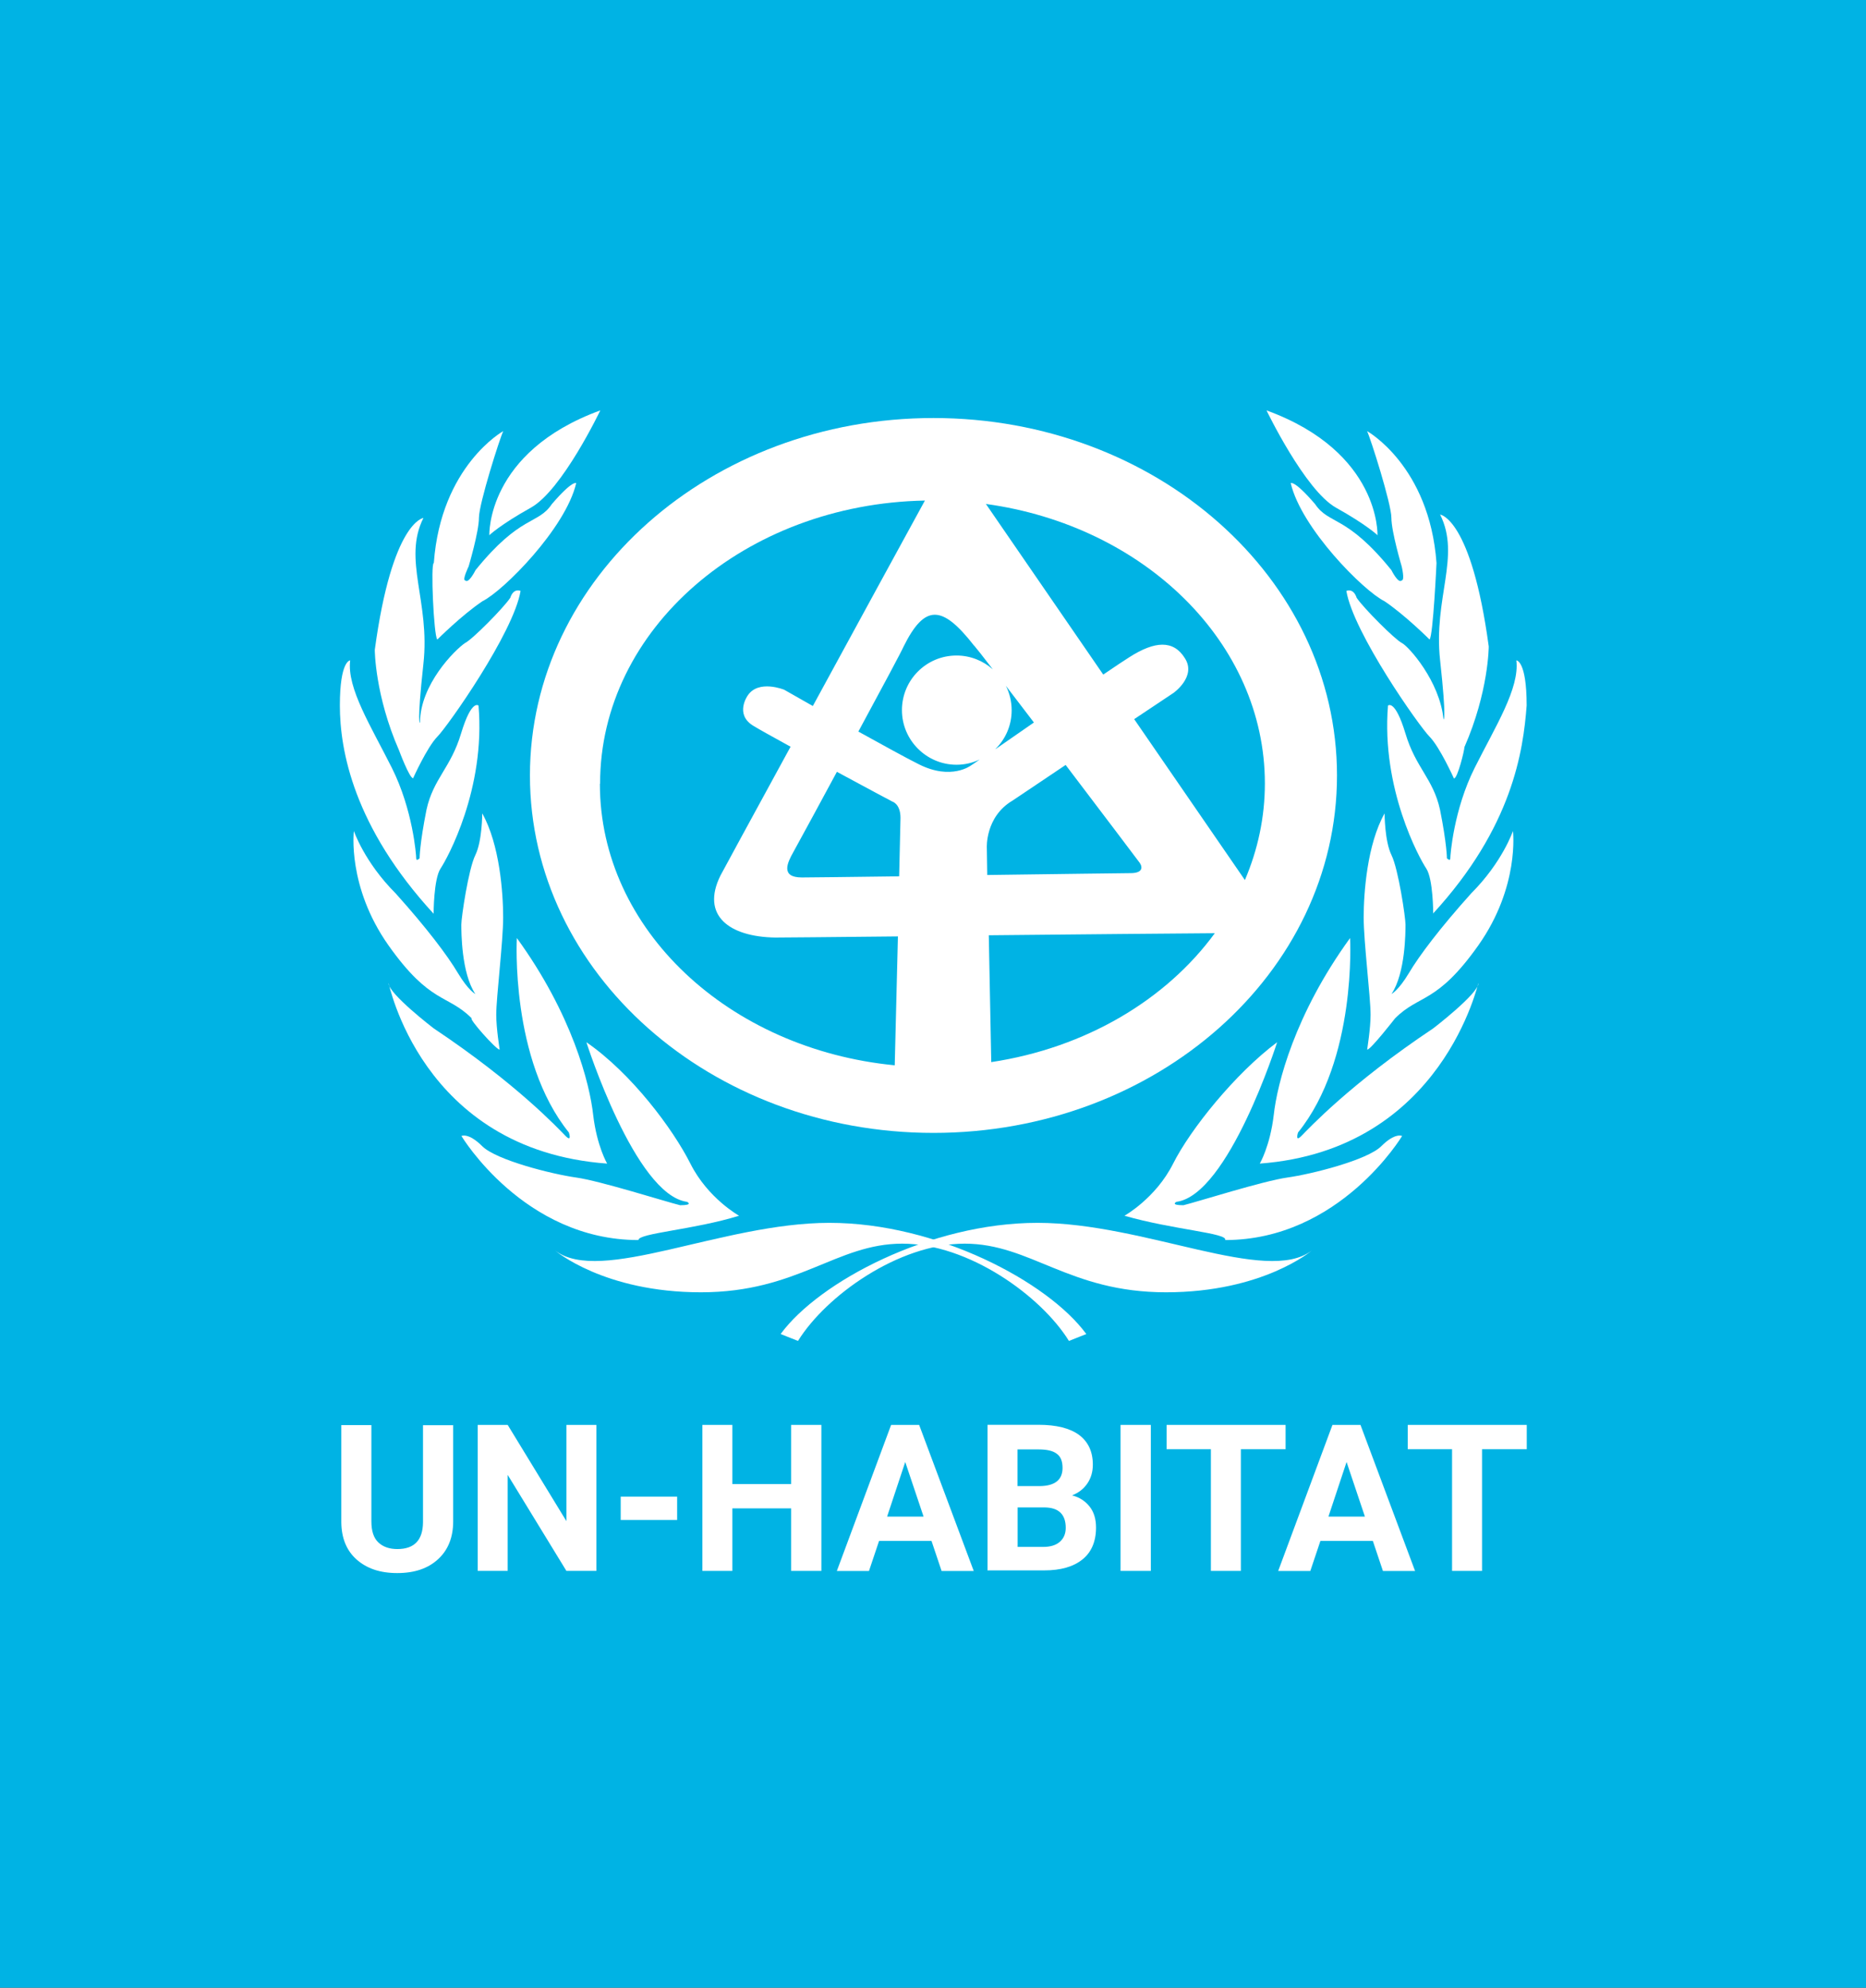<?xml version="1.0" encoding="UTF-8"?>
<svg id="Layer_1" xmlns="http://www.w3.org/2000/svg" version="1.1" viewBox="0 0 181.13 192.91">
  <rect x="0" y="0" width="181.13" height="192.91" fill="#333333" stroke="none"/>
  <!-- Generator: Adobe Illustrator 29.2.1, SVG Export Plug-In . SVG Version: 2.1.0 Build 116)  -->
  <defs>
    <style>
      .st0 {
        fill: none;
      }

      .st1 {
        fill: #fff;
      }

      .st2 {
        fill: #00b3e4;
      }
    </style>
  </defs>
  <polygon class="st0" points="54.1 57.25 54.1 135.25 127.1 135.25 127.1 57.25 54.1 57.25 54.1 57.25"/>
  <rect class="st2" width="181.13" height="192.91"/>
  <g>
    <path class="st1" d="M43.99,138.29v9.35c0,1.56-.49,2.78-1.45,3.67-.98.91-2.29,1.36-3.98,1.36s-2.96-.45-3.94-1.31c-.98-.87-1.47-2.07-1.49-3.61v-9.44h2.92v9.35c0,.93.22,1.6.67,2.03s1.07.65,1.85.65c1.65,0,2.47-.87,2.49-2.58v-9.44h2.94v-.02Z"/>
    <polygon class="st1" points="57.89 152.46 54.98 152.46 49.28 143.14 49.28 152.46 46.37 152.46 46.37 138.29 49.28 138.29 54.98 147.63 54.98 138.29 57.89 138.29 57.89 152.46 57.89 152.46"/>
    <polygon class="st1" points="65.73 147.52 60.25 147.52 60.25 145.25 65.73 145.25 65.73 147.52 65.73 147.52"/>
    <polygon class="st1" points="79.73 152.46 76.79 152.46 76.79 146.39 71.09 146.39 71.09 152.46 68.18 152.46 68.18 138.29 71.09 138.29 71.09 144.03 76.79 144.03 76.79 138.29 79.73 138.29 79.73 152.46 79.73 152.46"/>
    <path class="st1" d="M90.45,149.55h-5.12l-.98,2.92h-3.12l5.27-14.18h2.72l5.3,14.18h-3.12l-.98-2.92h.02ZM86.11,147.19h3.54l-1.78-5.3-1.76,5.3h0Z"/>
    <path class="st1" d="M95.86,152.46v-14.18h4.96c1.71,0,3.03.33,3.92.98.89.67,1.34,1.62,1.34,2.89,0,.69-.18,1.31-.53,1.82-.36.53-.85.91-1.49,1.16.73.18,1.29.56,1.71,1.09s.62,1.22.62,2.03c0,1.36-.45,2.4-1.31,3.09-.87.71-2.11,1.07-3.72,1.07h-5.52l.02.04ZM98.78,144.23h2.16c1.47-.02,2.2-.62,2.2-1.76,0-.65-.18-1.11-.56-1.38-.38-.29-.96-.42-1.76-.42h-2.05v3.58h0v-.02ZM98.78,146.3v3.83h2.49c.69,0,1.22-.16,1.6-.49.38-.33.58-.78.58-1.36,0-1.29-.67-1.96-2.03-1.98h-2.67.02Z"/>
    <polygon class="st1" points="111.71 152.46 108.77 152.46 108.77 138.29 111.71 138.29 111.71 152.46 111.71 152.46"/>
    <polygon class="st1" points="124.79 140.65 120.45 140.65 120.45 152.46 117.54 152.46 117.54 140.65 113.24 140.65 113.24 138.29 124.79 138.29 124.79 140.65 124.79 140.65"/>
    <path class="st1" d="M133.29,149.55h-5.12l-.98,2.92h-3.12l5.27-14.18h2.72l5.3,14.18h-3.12l-.98-2.92h.02ZM128.95,147.19h3.54l-1.78-5.3-1.76,5.3h0Z"/>
    <polygon class="st1" points="148.2 140.65 143.86 140.65 143.86 152.46 140.95 152.46 140.95 140.65 136.65 140.65 136.65 138.29 148.2 138.29 148.2 140.65 148.2 140.65"/>
    <path class="st1" d="M75.79,129.45c3.72-5.05,14.49-10.77,24.92-10.77s22.23,6.05,26.62,2.69c0,0-4.72,4.05-14.15,4.05s-13.13-4.72-19.54-4.72-13.46,5.05-16.18,9.44l-1.69-.67h0l.02-.02Z"/>
    <path class="st1" d="M109.15,117.99s3.03-1.69,4.72-5.05c1.69-3.36,6.05-8.77,10.1-11.79,0,0-4.72,14.82-9.77,15.49,0,0-.67.33.67.33,1.36-.33,7.74-2.36,10.1-2.69,2.36-.33,7.74-1.69,9.1-3.03,1.36-1.36,2.03-1,2.03-1,0,0-6.05,10.1-17.18,10.1.33-.67-5.05-1-9.77-2.36"/>
    <path class="st1" d="M122.28,112.94s1-1.69,1.36-4.72c.33-3.03,2.03-9.77,7.41-17.18,0,0,.67,11.79-5.05,18.87,0,0-.33,1,.33.33.67-.67,4.72-5.05,12.8-10.44,0,0,4.38-3.36,4.38-4.38,0-.33-3.36,16.18-21.23,17.51"/>
    <path class="st1" d="M132.71,101.84s.33-2.03.33-3.36c0-1.69-.67-7.08-.67-9.44s.33-7.08,2.03-10.1c0,0,0,2.69.67,4.05s1.36,6.05,1.36,6.74,0,4.72-1.36,6.74c0,0,.67-.33,1.69-2.03,1-1.69,3.03-4.38,6.05-7.74,3.03-3.03,4.05-6.05,4.05-6.05,0,0,.67,5.39-3.36,11.1-4.05,5.72-5.72,4.72-8.08,7.08,0,0-2.36,3.03-2.69,3.03"/>
    <path class="st1" d="M139.12,88.68s0-3.36-.67-4.38c-.67-1-4.38-7.74-3.72-15.82,0,0,.67-.67,1.69,2.69,1,3.36,2.69,4.38,3.36,7.41.67,3.36.67,4.72.67,4.72,0,0,.33.33.33,0s.33-4.72,2.36-8.77c2.03-4.05,4.38-7.74,4.05-10.44,0,0,1,0,1,4.38-.33,4.38-1.36,11.79-9.1,20.21"/>
    <path class="st1" d="M141.13,75.55s-1.36-3.03-2.36-4.05c-1-1-7.41-10.1-8.08-14.15,0,0,.67-.33,1,.67.67,1,3.72,4.05,4.38,4.38.67.33,3.69,3.72,4.05,7.41,0,0,.33.33-.33-5.72-.67-6.05,2.03-10.1,0-14.15,0,0,3.03.33,4.72,12.8,0,0,0,4.38-2.36,9.77,0,.33-.67,3.03-1,3.03"/>
    <path class="st1" d="M138.77,62.07s-2.36-2.36-4.38-3.72c-2.03-1-8.08-7.08-9.1-11.46,0,0,.33-.33,2.36,2.03,1.36,2.03,3.03,1,7.41,6.41,0,0,.67,1.36,1,1,.33,0,0-1.36,0-1.36,0,0-1-3.36-1-4.72s-2.03-7.74-2.36-8.41c0,0,6.05,3.36,6.74,12.8,0,0-.33,7.08-.67,7.41"/>
    <path class="st1" d="M133.71,51.96s.33-8.08-10.77-12.13c0,0,3.72,7.74,6.74,9.44,3.03,1.69,4.05,2.69,4.05,2.69"/>
    <path class="st1" d="M105.43,129.45c-3.72-5.05-14.49-10.77-24.92-10.77s-22.23,6.05-26.62,2.69c0,0,4.72,4.05,14.15,4.05s13.13-4.72,19.54-4.72,13.46,5.05,16.18,9.44l1.69-.67h0l-.02-.02Z"/>
    <path class="st1" d="M71.74,117.99s-3.03-1.69-4.72-5.05c-1.69-3.36-5.72-8.77-10.1-11.79,0,0,4.72,14.82,9.77,15.49,0,0,.67.33-.67.33-1.36-.33-7.74-2.36-10.1-2.69-2.36-.33-7.74-1.69-9.1-3.03-1.36-1.36-2.03-1-2.03-1,0,0,6.05,10.1,17.18,10.1,0-.67,5.39-1,9.77-2.36"/>
    <path class="st1" d="M58.94,112.94s-1-1.69-1.36-4.72c-.33-3.03-2.03-9.77-7.41-17.18,0,0-.67,11.79,5.05,18.87,0,0,.33,1-.33.33s-4.72-5.05-12.8-10.44c0,0-4.38-3.36-4.38-4.38,0-.33,3.03,16.18,21.23,17.51"/>
    <path class="st1" d="M48.5,101.84s-.33-2.03-.33-3.36c0-1.69.67-7.08.67-9.44s-.33-7.08-2.03-10.1c0,0,0,2.69-.67,4.05s-1.36,6.05-1.36,6.74,0,4.72,1.36,6.74c0,0-.67-.33-1.69-2.03-1-1.69-3.03-4.38-6.05-7.74-3.03-3.03-4.05-6.05-4.05-6.05,0,0-.67,5.39,3.36,11.1,4.05,5.72,5.72,4.72,8.08,7.08-.33,0,2.36,3.03,2.69,3.03"/>
    <path class="st1" d="M42.09,88.68s0-3.36.67-4.38c.67-1,4.38-7.74,3.69-15.82,0,0-.67-.67-1.69,2.69-1,3.36-2.69,4.38-3.36,7.41-.67,3.36-.67,4.72-.67,4.72,0,0-.33.33-.33,0s-.33-4.72-2.36-8.77-4.38-7.74-4.05-10.44c0,0-1,0-1,4.38s1.36,11.79,9.1,20.21"/>
    <path class="st1" d="M40.09,75.55s1.36-3.03,2.36-4.05c1-1,7.41-10.1,8.08-14.15,0,0-.67-.33-1,.67-.67,1-3.69,4.05-4.38,4.38-1,.67-4.38,4.05-4.38,7.74,0,0-.33.33.33-5.72.67-6.05-2.03-10.1,0-14.15,0,0-3.03.33-4.72,12.8,0,0,0,4.38,2.36,9.77,0,0,1,2.69,1.36,2.69"/>
    <path class="st1" d="M42.45,62.07s2.36-2.36,4.38-3.72c2.03-1,8.08-7.08,9.1-11.46,0,0-.33-.33-2.36,2.03-1.36,2.03-3.03,1-7.41,6.41,0,0-.67,1.36-1,1-.33,0,.33-1.36.33-1.36,0,0,1-3.36,1-4.72s2.03-7.74,2.36-8.41c0,0-6.05,3.36-6.74,12.8-.33,0,0,7.08.33,7.41"/>
    <path class="st1" d="M47.5,51.96s-.33-8.08,10.77-12.13c0,0-3.69,7.74-6.74,9.44-3.03,1.69-4.05,2.69-4.05,2.69"/>
    <path class="st1" d="M90.61,40.57c-21.63,0-39.17,15.53-39.17,34.69s17.54,34.69,39.17,34.69,39.17-15.53,39.17-34.69-17.54-34.69-39.17-34.69h0ZM94.57,62.67c.18.2.85,1.05,1.8,2.29-.93-.82-2.16-1.34-3.52-1.34-2.94,0-5.3,2.38-5.3,5.3s2.38,5.3,5.3,5.3c.8,0,1.56-.18,2.25-.51-.53.38-.85.58-.85.58,0,0-1.91,1.47-5.05-.11-1.25-.62-3.54-1.89-5.88-3.18,2.29-4.23,4.23-7.86,4.38-8.23,2.07-4.18,3.76-4.07,6.85-.11h0v.02ZM81.24,74.91c2.87,1.56,5.39,2.89,5.39,2.89,0,0,.78.22.78,1.58l-.13,5.67c-5.07.07-9.08.11-9.44.11-2.11,0-1.4-1.45-.85-2.43,1.07-1.96,2.65-4.85,4.25-7.83h0ZM95.79,82.3s-.18-3.03,2.51-4.61l5.14-3.45c3.72,4.9,6.88,9.08,7.19,9.5.31.45.27,1-.89,1-.87,0-6.68.09-13.91.18l-.04-2.65h0v.02ZM96.62,72.7c.98-.96,1.58-2.29,1.58-3.76,0-.85-.2-1.67-.56-2.38.82,1.07,1.74,2.27,2.72,3.56-1.38.96-2.67,1.85-3.72,2.58h-.02ZM58.25,76.04c0-14.98,14.06-27.13,31.53-27.46-2.07,3.78-6.65,12.17-10.88,19.94-1.65-.93-2.78-1.58-2.78-1.58,0,0-2.49-1.02-3.54.56,0,0-1.29,1.8.51,2.92.53.33,1.94,1.11,3.65,2.05-3.69,6.77-6.7,12.28-6.81,12.51-1.91,3.87.85,5.94,5.32,6.01.47,0,5.45-.04,11.91-.11l-.31,12.51c-16.09-1.56-28.62-13.17-28.62-27.31h0l.02-.02ZM96.22,103.08l-.24-12.31c9.1-.09,18.49-.18,21.94-.2-4.74,6.48-12.55,11.13-21.7,12.51h0ZM110.1,69.79l3.81-2.54s2.25-1.58,1.11-3.36c-1.11-1.8-2.92-1.69-5.39-.11-.49.31-1.4.91-2.54,1.69l-11.39-16.56c15.36,2.11,27.08,13.46,27.08,27.13,0,3.29-.69,6.45-1.94,9.37l-10.75-15.62h0Z"/>
  </g>
</svg>